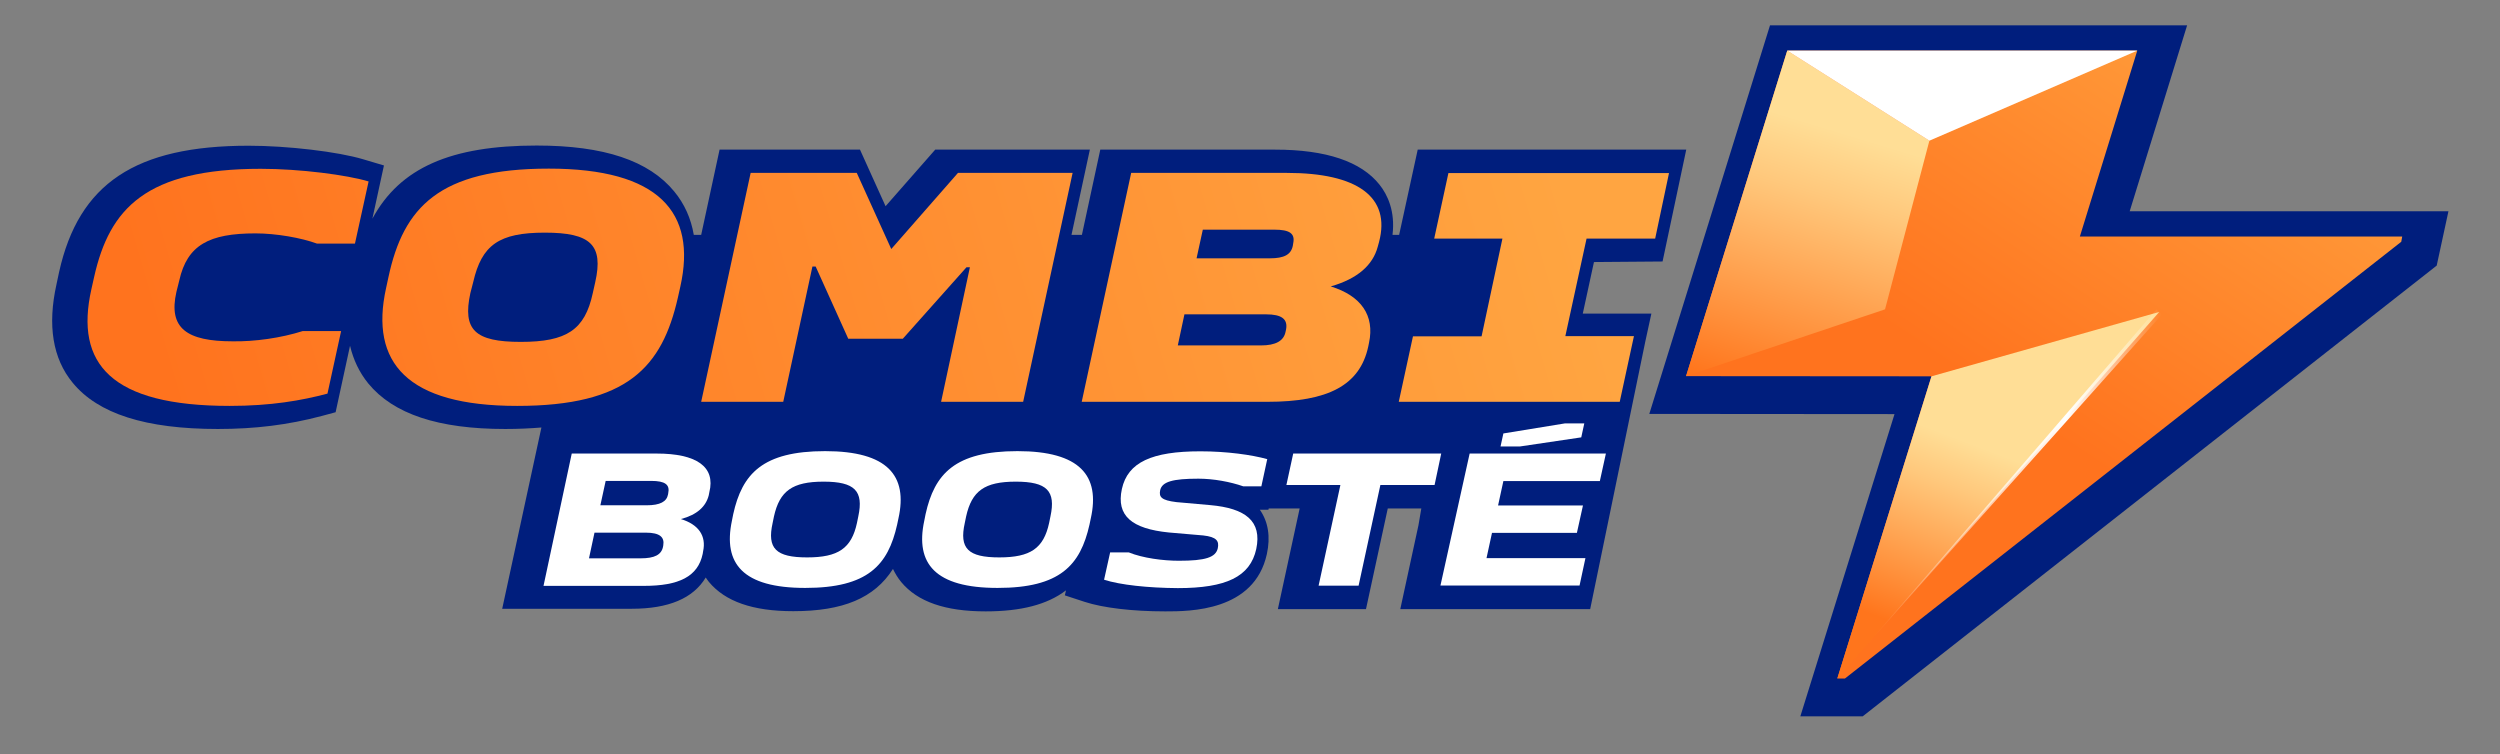<svg width="232" height="70" viewBox="0 0 232 70" fill="none" xmlns="http://www.w3.org/2000/svg">
<rect x="0" y="0" width="232" height="70" fill="#808080" stroke="none"/>
<path d="M172.857 66.477H167.071L175.811 38.429L153.055 38.411L164.257 2.349H202.965L197.636 19.603H227.216L226.126 24.646L172.857 66.477Z" fill="#001E7D"/>
<path d="M222.925 21.952L222.837 22.436L171.204 62.971H170.5L179.241 34.923L156.466 34.906L165.857 4.698H198.34L193.011 21.952H222.925Z" fill="url(#paint0_linear_82_1875)"/>
<path d="M156.466 34.906L165.857 4.698L179.047 13.057L174.932 28.705L156.466 34.906Z" fill="url(#paint1_linear_82_1875)"/>
<path d="M200.38 28.947L179.241 34.923L170.5 62.971L200.38 28.947Z" fill="url(#paint2_linear_82_1875)"/>
<path d="M179.047 13.057L165.857 4.698H198.34L179.047 13.057Z" fill="white"/>
<path d="M200.643 29.171L173.736 59.275L200.116 28.722L200.643 29.171Z" fill="url(#paint3_linear_82_1875)"/>
<path d="M154.286 24.266L156.484 13.886H131.564L129.84 21.796H129.225C129.489 19.603 128.768 18.083 128.029 17.15C126.323 14.991 123.07 13.886 118.339 13.886H102.107L100.401 21.796H99.434L101.139 13.886H86.789L82.181 19.136L79.807 13.886H66.776L65.07 21.796H64.384C64.12 20.259 63.522 18.929 62.572 17.772C60.216 14.905 56.048 13.506 49.805 13.506C41.873 13.506 37.125 15.544 34.557 20.293L35.63 15.354L33.713 14.784C31.357 14.076 26.679 13.523 23.073 13.523C12.574 13.523 7.316 17.029 5.487 25.233L5.241 26.39C4.397 30.19 4.889 33.264 6.736 35.509C9.092 38.394 13.506 39.81 20.224 39.81C23.671 39.81 26.749 39.43 29.862 38.601L31.145 38.255L32.482 32.09C32.799 33.402 33.344 34.559 34.17 35.578C36.509 38.428 40.677 39.81 46.885 39.81C48.081 39.81 49.189 39.758 50.244 39.672L47.8 50.967L46.604 56.494H58.615C62.045 56.494 64.331 55.527 65.492 53.592C65.58 53.73 65.685 53.869 65.791 54.007C67.303 55.82 69.853 56.718 73.617 56.718C78.224 56.718 81.144 55.509 82.867 52.798C83.078 53.23 83.324 53.644 83.641 54.024C85.153 55.837 87.703 56.736 91.467 56.736C94.738 56.736 97.183 56.114 98.924 54.784L98.818 55.25L100.665 55.855C102.353 56.407 105.079 56.736 108.139 56.736C110.408 56.736 116.404 56.736 117.565 51.416C117.917 49.81 117.688 48.411 116.914 47.306H117.706L117.741 47.185H120.608L118.585 56.528H126.763L128.785 47.185H131.898L131.634 48.739L129.946 56.528H147.321H147.568L152.685 31.692L153.248 29.102H146.882L147.919 24.318L154.286 24.266Z" fill="#001E7D"/>
<path d="M8.477 26.856L8.74 25.682C10.165 19.343 13.559 15.665 24.199 15.665C27.839 15.665 32.201 16.235 34.206 16.839L32.939 22.608H29.422C27.962 22.072 25.641 21.658 23.706 21.658C19.415 21.658 17.375 22.729 16.637 26.027L16.373 27.081C15.599 30.466 17.34 31.675 21.596 31.675C23.636 31.709 26.081 31.364 28.085 30.725H31.655L30.389 36.528C27.997 37.167 25.131 37.668 21.315 37.668C10.306 37.668 6.929 33.765 8.477 26.856Z" fill="url(#paint4_linear_82_1875)"/>
<path d="M35.824 26.753L36.052 25.699C37.441 19.257 40.73 15.648 50.93 15.648C61.13 15.648 64.683 19.689 63.135 26.597L62.907 27.616C61.447 34.059 58.229 37.668 47.993 37.668C37.758 37.668 34.311 33.644 35.824 26.753ZM43.913 26.183L43.649 27.202C42.911 30.622 44.072 31.727 48.327 31.727C52.583 31.727 54.272 30.622 55.01 27.202L55.239 26.183C56.013 22.729 54.817 21.589 50.561 21.589C46.305 21.589 44.705 22.729 43.913 26.183Z" fill="url(#paint5_linear_82_1875)"/>
<path d="M75.692 24.732H75.393L72.685 37.288H65.07L69.66 16.045H79.508L82.709 23.109L88.899 16.045H99.539L94.949 37.288H87.334L90.007 24.801H89.691L83.782 31.433H78.717L75.692 24.732Z" fill="url(#paint6_linear_82_1875)"/>
<path d="M104.973 16.045H119.429C125.954 16.045 129.084 18.273 127.976 22.453L127.853 22.902C127.396 24.611 125.971 25.872 123.492 26.58C126.306 27.444 127.589 29.275 127.044 31.814L126.974 32.159C126.2 35.769 123.228 37.288 117.618 37.288H100.383L104.973 16.045ZM109.915 29.171L109.3 32.055H117.02C118.374 32.055 119.148 31.641 119.306 30.76L119.341 30.605C119.535 29.62 118.954 29.171 117.495 29.171H109.915ZM111.621 21.313L111.041 23.972H117.847C119.166 23.972 119.816 23.627 119.975 22.798L120.01 22.573C120.203 21.658 119.658 21.313 118.269 21.313H111.621Z" fill="url(#paint7_linear_82_1875)"/>
<path d="M150.311 37.288H129.805L131.124 31.209H137.491L139.425 22.142H133.094L134.413 16.062H154.884L153.6 22.142H147.233L145.264 31.192H151.63L150.311 37.288Z" fill="url(#paint8_linear_82_1875)"/>
<path d="M53.058 42.089H60.937C64.612 42.089 66.424 43.298 65.826 45.682L65.773 45.958C65.509 47.012 64.683 47.772 63.188 48.169C64.823 48.67 65.562 49.723 65.246 51.174L65.21 51.398C64.771 53.506 63.012 54.369 59.759 54.369H50.438L53.058 42.089ZM55.169 49.43L54.658 51.813H59.46C60.743 51.813 61.394 51.485 61.535 50.708L61.552 50.604C61.675 49.861 61.254 49.43 59.934 49.43H55.169ZM56.206 44.628L55.714 46.891H60.005C61.271 46.891 61.869 46.545 61.992 45.889L62.01 45.785C62.185 44.974 61.728 44.628 60.427 44.628H56.206Z" fill="white"/>
<path d="M67.919 48.341L68.042 47.72C68.868 43.972 70.768 41.865 76.571 41.865C82.375 41.865 84.257 44.145 83.377 48.1L83.254 48.687C82.41 52.452 80.528 54.559 74.725 54.559C68.921 54.559 67.092 52.297 67.919 48.341ZM71.823 47.927L71.7 48.531C71.172 50.898 71.999 51.727 74.9 51.727C77.802 51.727 79.016 50.88 79.526 48.531L79.649 47.927C80.159 45.561 79.332 44.697 76.43 44.697C73.529 44.697 72.35 45.561 71.823 47.927Z" fill="white"/>
<path d="M85.769 48.341L85.892 47.72C86.719 43.972 88.618 41.865 94.421 41.865C100.225 41.865 102.107 44.145 101.227 48.1L101.104 48.687C100.26 52.452 98.378 54.559 92.575 54.559C86.771 54.559 84.925 52.297 85.769 48.341ZM89.656 47.927L89.532 48.531C89.005 50.898 89.831 51.727 92.733 51.727C95.635 51.727 96.848 50.88 97.358 48.531L97.481 47.927C97.992 45.561 97.165 44.697 94.263 44.697C91.361 44.697 90.183 45.561 89.656 47.927Z" fill="white"/>
<path d="M102.458 53.799L103.021 51.261H104.745C106.064 51.796 107.945 52.038 109.405 52.038C111.867 52.038 112.817 51.727 113.01 50.881C113.151 50.207 112.905 49.827 111.656 49.689L108.455 49.413C105.044 49.067 103.566 47.875 104.112 45.371C104.657 42.901 106.89 41.882 111.392 41.882C113.854 41.882 116.176 42.211 117.6 42.608L117.055 45.129H115.367C114.189 44.715 112.606 44.421 111.216 44.421C108.842 44.421 107.84 44.697 107.664 45.492C107.541 46.114 107.752 46.425 109.176 46.597L112.307 46.874C115.595 47.167 117.126 48.359 116.58 50.95C116.018 53.523 113.784 54.577 109.3 54.577C106.556 54.559 103.953 54.283 102.458 53.799Z" fill="white"/>
<path d="M122.366 54.352L124.389 45.008H119.377L120.01 42.089H133.745L133.129 45.008H128.099L126.077 54.352H122.366Z" fill="white"/>
<path d="M136.383 42.089H149.027L148.465 44.646H139.513L139.021 46.908H146.899L146.337 49.447H138.458L137.948 51.796H147.128L146.583 54.335H133.674L136.383 42.089ZM139.249 41.433L139.513 40.224L145.229 39.291H147.022L146.741 40.587L141.043 41.433H139.249Z" fill="white"/>
<defs>
<linearGradient id="paint0_linear_82_1875" x1="180.384" y1="33.669" x2="206.369" y2="-5.13" gradientUnits="userSpaceOnUse">
<stop stop-color="#FF731E"/>
<stop offset="1" stop-color="#FFA541"/>
</linearGradient>
<linearGradient id="paint1_linear_82_1875" x1="164.059" y1="36.793" x2="171.466" y2="12.443" gradientUnits="userSpaceOnUse">
<stop stop-color="#FF751C"/>
<stop offset="0.24" stop-color="#FF903B"/>
<stop offset="0.76" stop-color="#FFC87C"/>
<stop offset="1" stop-color="#FFDE96"/>
</linearGradient>
<linearGradient id="paint2_linear_82_1875" x1="179.08" y1="59.071" x2="185.523" y2="42.167" gradientUnits="userSpaceOnUse">
<stop stop-color="#FF751C"/>
<stop offset="0.24" stop-color="#FF903B"/>
<stop offset="0.76" stop-color="#FFC87C"/>
<stop offset="1" stop-color="#FFDE96"/>
</linearGradient>
<linearGradient id="paint3_linear_82_1875" x1="173.484" y1="43.998" x2="200.637" y2="43.998" gradientUnits="userSpaceOnUse">
<stop stop-color="white" stop-opacity="0"/>
<stop offset="0.67" stop-color="white"/>
<stop offset="1" stop-color="white" stop-opacity="0"/>
</linearGradient>
<linearGradient id="paint4_linear_82_1875" x1="13.257" y1="29.424" x2="138.164" y2="-6.977" gradientUnits="userSpaceOnUse">
<stop stop-color="#FF731E"/>
<stop offset="1" stop-color="#FFA541"/>
</linearGradient>
<linearGradient id="paint5_linear_82_1875" x1="15.255" y1="36.277" x2="140.16" y2="-0.124" gradientUnits="userSpaceOnUse">
<stop stop-color="#FF731E"/>
<stop offset="1" stop-color="#FFA541"/>
</linearGradient>
<linearGradient id="paint6_linear_82_1875" x1="17.742" y1="44.811" x2="142.649" y2="8.41" gradientUnits="userSpaceOnUse">
<stop stop-color="#FF731E"/>
<stop offset="1" stop-color="#FFA541"/>
</linearGradient>
<linearGradient id="paint7_linear_82_1875" x1="20.045" y1="52.715" x2="144.952" y2="16.314" gradientUnits="userSpaceOnUse">
<stop stop-color="#FF731E"/>
<stop offset="1" stop-color="#FFA541"/>
</linearGradient>
<linearGradient id="paint8_linear_82_1875" x1="22.288" y1="60.413" x2="147.195" y2="24.012" gradientUnits="userSpaceOnUse">
<stop stop-color="#FF731E"/>
<stop offset="1" stop-color="#FFA541"/>
</linearGradient>
</defs>
</svg>
